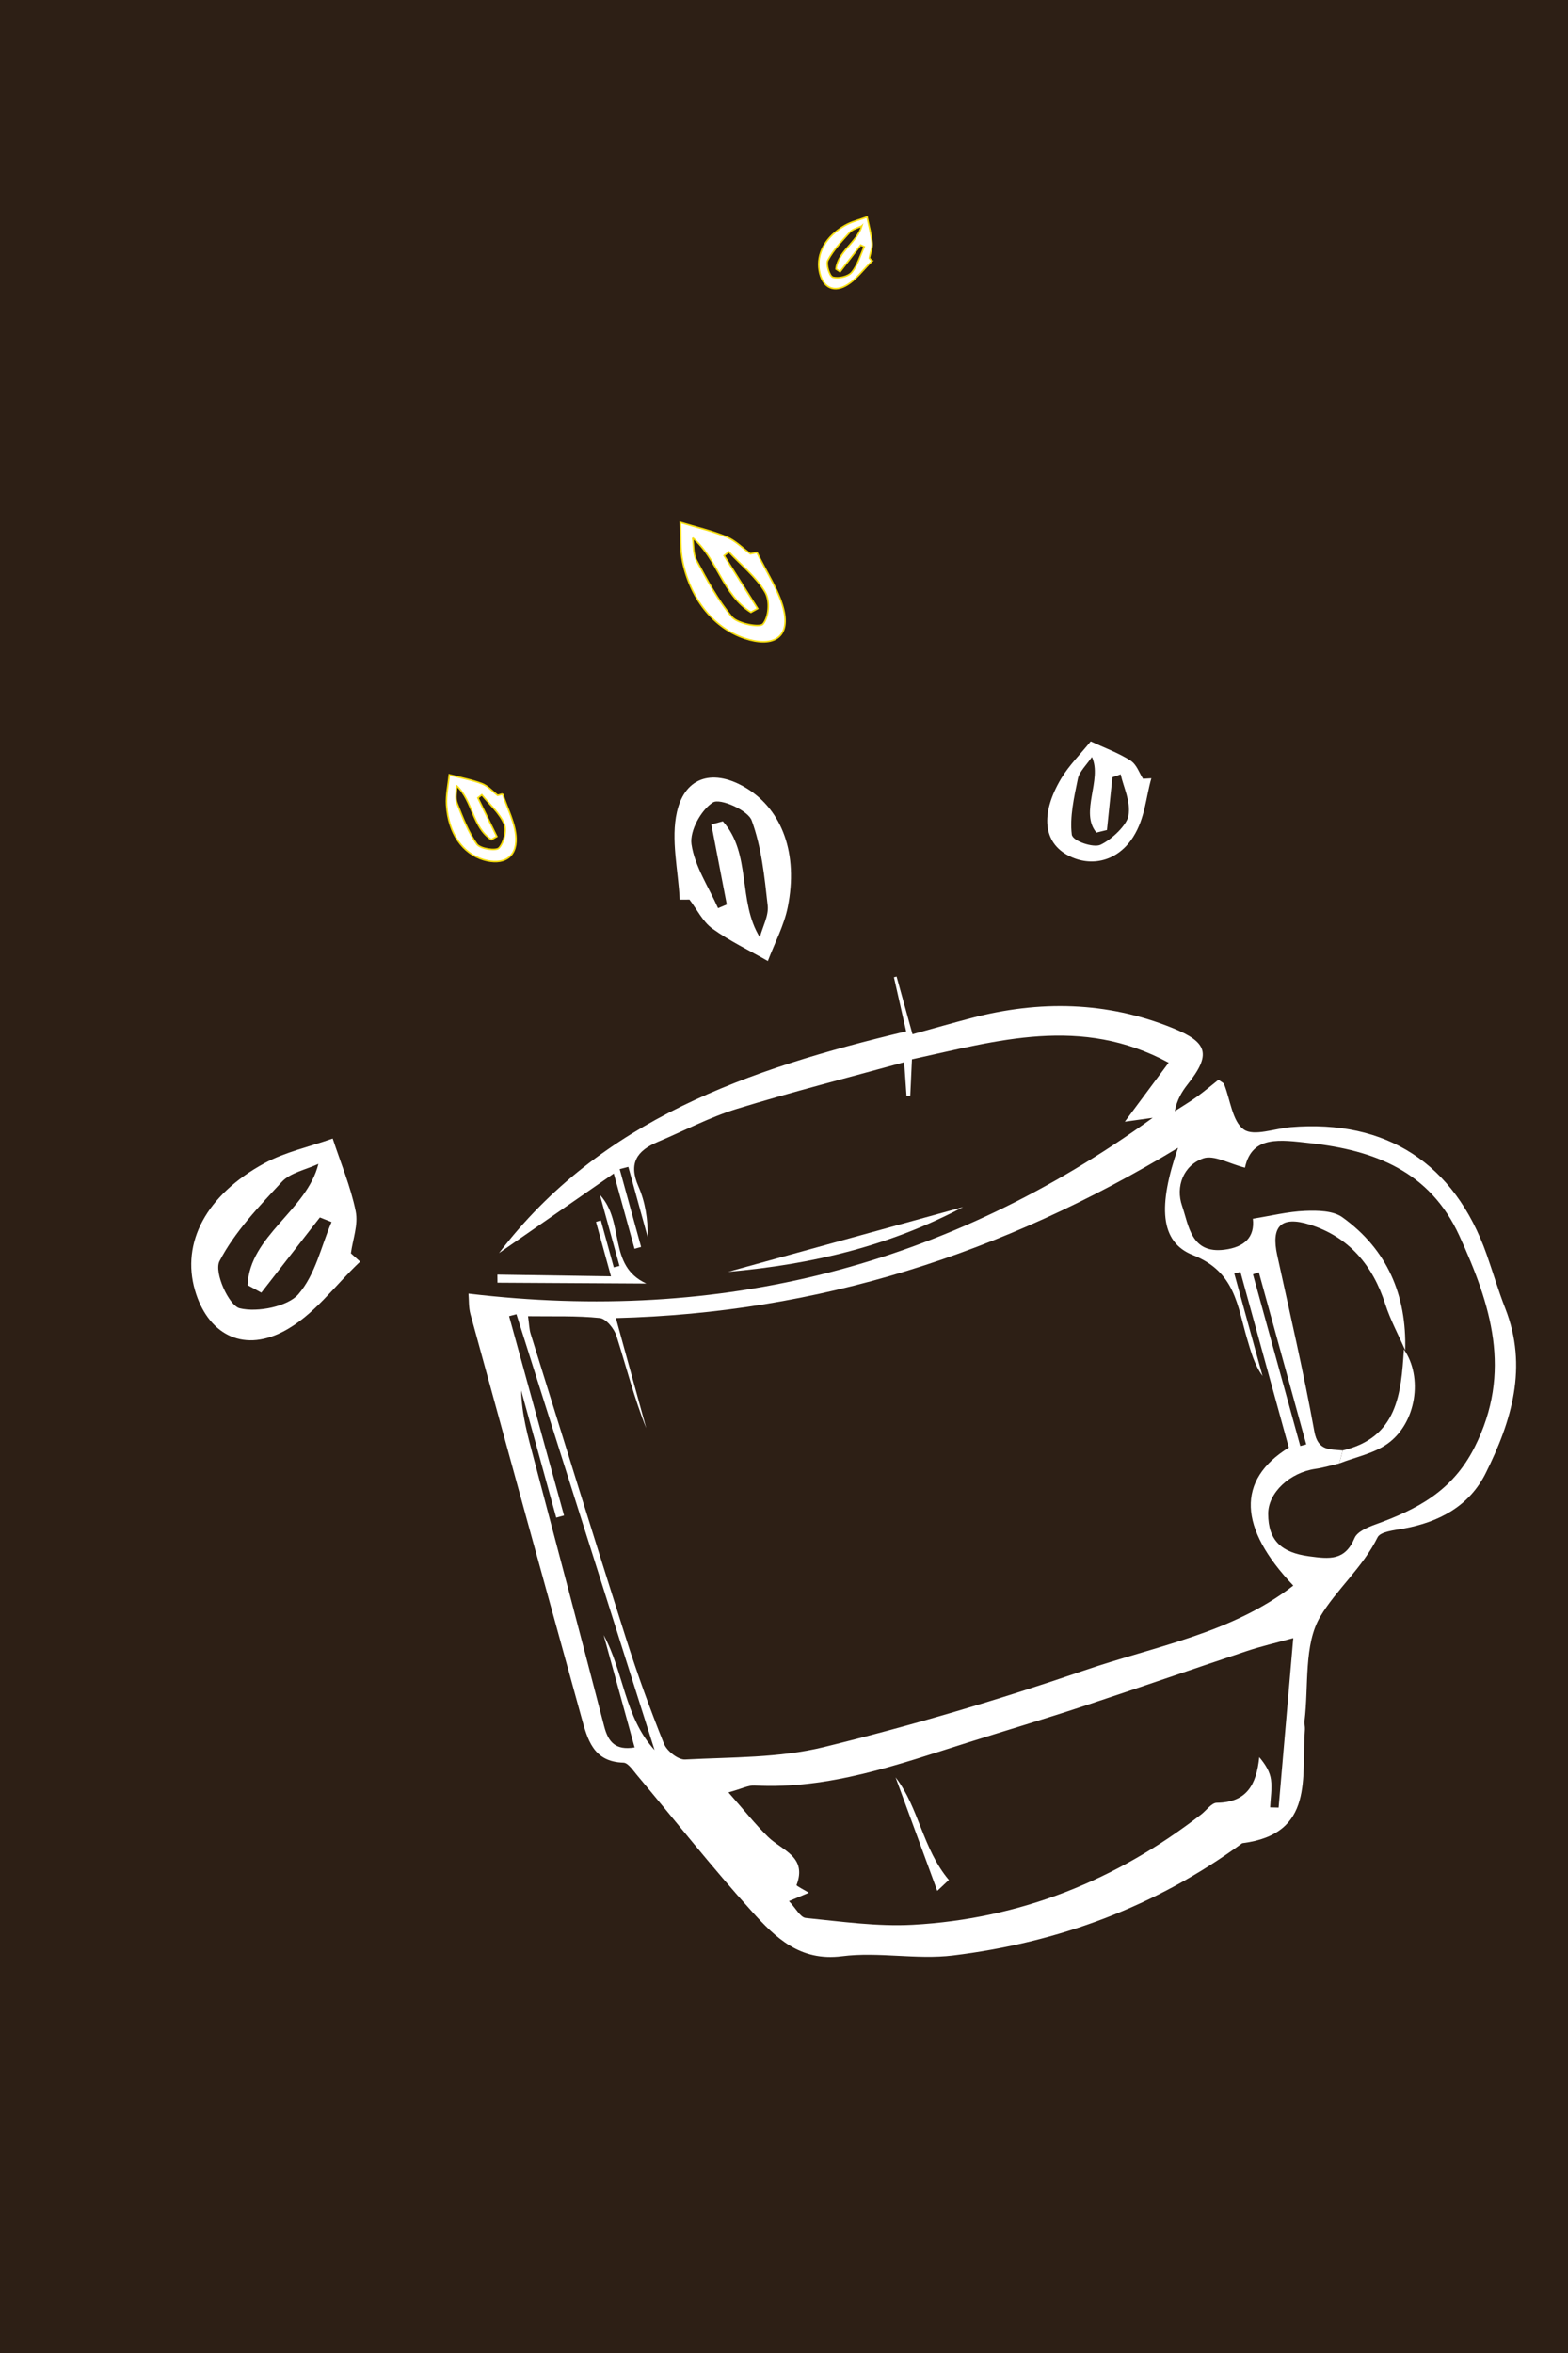<?xml version="1.0" encoding="UTF-8"?>
<svg id="Calque_2" data-name="Calque 2" xmlns="http://www.w3.org/2000/svg" viewBox="0 0 500 750">
  <defs>
    <style>
      .cls-1 {
        fill: none;
      }

      .cls-1, .cls-2, .cls-3 {
        stroke-width: 0px;
      }

      .cls-4 {
        stroke: #f5dd0f;
        stroke-miterlimit: 10;
        stroke-width: .5px;
      }

      .cls-4, .cls-3 {
        fill: #fff;
      }

      .cls-2 {
        fill: #2d1f15;
      }
    </style>
  </defs>
  <g id="Calque_8" data-name="Calque 8">
    <rect class="cls-2" width="500" height="750"/>
    <rect class="cls-1" width="500" height="750"/>
    <path class="cls-3" d="m149.41,412.32c80.57,9.63,152.76-8.78,218.16-56.02-3.4.47-6.81.95-8.89,1.24,4.05-5.46,8.73-11.74,13.97-18.8-27.95-15.13-54.66-7-81.85-1.08-.18,3.96-.36,7.8-.54,11.63-.4,0-.8.01-1.2.02-.24-3.46-.48-6.92-.74-10.73-18.04,4.97-35.86,9.49-53.41,14.89-8.66,2.67-16.81,6.99-25.2,10.52-6.59,2.78-9.38,6.78-6.13,14.17,2.17,4.95,3.04,10.47,2.96,16.19-2.06-7.47-4.12-14.95-6.18-22.42-.92.24-1.84.48-2.76.72,2.28,8.26,4.56,16.52,6.83,24.79-.7.2-1.39.4-2.09.6-2.08-7.56-4.17-15.11-6.62-24-12.76,8.85-24.67,17.11-36.59,25.36,32.54-42.62,79.57-58.65,129.82-70.66-1.32-5.85-2.61-11.54-3.9-17.24.28-.07.57-.15.85-.22,1.52,5.51,3.04,11.02,5.07,18.38,6.62-1.82,12.64-3.55,18.69-5.14,21.76-5.72,43.23-5.36,64.29,3.18,11.27,4.57,12.27,8.41,4.78,17.91-1.84,2.34-3.41,4.9-4.12,8.58,2.35-1.52,4.76-2.95,7.03-4.58,2.41-1.74,4.68-3.67,6.91-5.44.9.68,1.59.94,1.78,1.4,2.01,4.99,2.62,11.89,6.29,14.46,3.23,2.26,9.84-.33,14.96-.75,30.46-2.53,52.24,11.58,62.46,40.5,2.02,5.71,3.72,11.55,5.93,17.18,7.35,18.7,2.06,36.01-6.24,52.65-5.21,10.43-14.87,15.57-26.23,17.62-2.9.52-7.32.94-8.23,2.79-4.74,9.61-13.18,16.69-18.25,25.22-5.32,8.93-3.67,22.01-5.04,33.29-.11.89.19,1.83.12,2.73-1.18,15.1,3.27,33.31-19.98,36.24-27.54,20.19-58.61,31.68-92.25,35.78-11.63,1.42-23.77-1.24-35.38.25-13.45,1.73-21.25-6-28.64-14.17-12.76-14.11-24.57-29.1-36.82-43.68-1.24-1.48-2.78-3.81-4.23-3.85-9.66-.26-11.46-7.42-13.42-14.53-11.81-42.79-23.63-85.58-35.36-128.4-.61-2.21-.46-4.63-.63-6.57Zm278.76,49.99c-.37,1.38-.74,2.77-1.12,4.15-2.52.58-5.02,1.35-7.58,1.72-8.16,1.18-15.07,7.56-15.08,14.3,0,8.6,4.3,12.38,12.97,13.56,6.63.9,11.5,1.48,14.59-5.83.84-1.99,4.07-3.37,6.48-4.25,13.27-4.8,24.68-10.57,31.78-24.66,12.16-24.1,5.14-45.54-4.86-67.43-9.38-20.52-27.02-27.24-47.68-29.51-9.3-1.02-18.46-2.59-20.68,7.83-5.05-1.26-9.93-4.17-13.34-2.95-6.31,2.25-8.84,8.97-6.71,15.12,2.16,6.23,2.81,15.34,13.53,13.96,6.32-.81,9.72-3.95,9.04-9.87,5.79-.93,11.19-2.28,16.63-2.5,3.99-.16,8.95-.1,11.92,2.04,14.32,10.29,20.52,24.86,20.02,42.38-2.15-4.9-4.73-9.66-6.36-14.72-3.98-12.41-11.66-21.43-24.05-25.32-9.28-2.91-12.4.61-10.39,9.79,4.08,18.68,8.43,37.32,11.83,56.12,1.15,6.35,4.99,5.64,9.04,6.08Zm-52.54-96.44c-56.01,33.86-114.8,52.61-179.24,54.25,3.46,12.53,6.56,23.8,9.67,35.07-3.86-9.62-6.37-19.61-9.49-29.41-.73-2.31-3.32-5.47-5.32-5.68-7.4-.77-14.91-.47-22.87-.58.37,2.63.38,4.16.82,5.57,10.11,32.46,20.17,64.95,30.49,97.35,3.59,11.27,7.63,22.42,12.05,33.4.92,2.28,4.49,5.09,6.7,4.98,14.8-.78,30.02-.46,44.25-3.95,27.99-6.86,55.74-15.07,83.01-24.42,22.63-7.76,46.99-11.79,66.7-27.06-17.45-18.33-18.2-33.63-1.43-43.99-5.09-18.48-10.26-37.23-15.43-55.98l-1.96.48c3,10.89,6.01,21.79,9.01,32.68-2.65-3.7-3.71-7.81-4.92-11.87-3.13-10.5-3.74-21.33-17.28-26.67-10.62-4.19-11.11-15.78-4.75-34.16Zm36.76,156.26c-5.22,1.44-10.13,2.56-14.89,4.15-17.52,5.83-34.95,11.91-52.48,17.69-12.12,4-24.36,7.64-36.53,11.48-22.16,6.99-44.1,14.96-67.94,13.66-1.89-.1-3.85.98-8.27,2.2,4.92,5.57,8.52,10.13,12.63,14.17,4.42,4.34,12.56,6.25,9.09,15.35-.11.28,2.58,1.63,3.93,2.46-1.9.8-3.77,1.58-6.34,2.67,2.17,2.27,3.62,5.2,5.35,5.37,11.34,1.13,22.81,2.79,34.12,2.17,34.27-1.89,64.86-14.16,91.97-35.17,1.67-1.29,3.31-3.7,4.98-3.71,9.49-.1,12.64-5.69,13.54-14.55,2.02,2.4,3.41,4.71,3.74,7.16.39,2.89-.14,5.9-.27,8.85.9.02,1.8.05,2.7.07,1.54-17.83,3.09-35.66,4.67-54Zm-219.91-.99c6.45,11.78,6.62,26.12,16.25,36.69-14.68-46.31-29.37-92.63-44.05-138.94-.78.21-1.56.42-2.34.62,5.84,21.18,11.68,42.36,17.52,63.54-.83.23-1.66.45-2.49.68-3.73-13.51-7.45-27.03-11.18-40.54.15,7.61,2.14,14.6,4,21.62,7.53,28.46,15.06,56.92,22.46,85.41,1.29,4.95,3.51,7.76,9.71,6.76-3.45-12.52-6.67-24.18-9.88-35.85Zm208.93-115.61c-.62.21-1.24.43-1.87.64,5.03,18.24,10.06,36.49,15.09,54.73.63-.17,1.27-.35,1.9-.52-5.04-18.29-10.08-36.57-15.12-54.86Z"/>
    <path class="cls-3" d="m206.08,409.11c-15.82-.09-31.64-.18-47.45-.27,0-.86-.02-1.72-.03-2.58,11.71.18,23.42.36,36.23.55-1.82-6.59-3.3-11.97-4.78-17.35.52-.16,1.03-.31,1.55-.47,1.37,4.99,2.75,9.97,4.12,14.96.61-.15,1.21-.3,1.82-.45-1.91-6.92-3.81-13.83-6.25-22.66,8.13,8.8,2.36,22.53,14.79,28.26Z"/>
    <path class="cls-3" d="m307.12,384.72c-23.35,12.34-47.86,18.27-74.96,20.66,25.65-7.07,49.82-13.73,74.96-20.66Z"/>
    <path class="cls-3" d="m428.17,462.31c17.43-4.11,18.61-18.07,19.5-32.2,6.14,8.76,4.02,23.51-5.26,30.09-4.39,3.11-10.19,4.23-15.35,6.25.37-1.38.74-2.77,1.12-4.15Z"/>
    <path class="cls-3" d="m302.57,599.22c-.05.05-1.45,1.36-3.7,3.47-4.52-12.31-8.91-24.24-13.29-36.17,7.45,9.61,8.57,22.71,17,32.71Z"/>
    <path class="cls-3" d="m216.75,286.76c-.46-9.36-2.9-19.18-.88-27.98,2.65-11.58,12.01-13.78,22.24-7.49,11.34,6.98,16.49,20.93,13.09,37.83-1.19,5.92-4.18,11.48-6.35,17.21-5.93-3.39-12.17-6.35-17.68-10.33-3.07-2.21-4.91-6.11-7.31-9.25-1.03,0-2.07,0-3.1.01Zm25.55,11.96c.9-3.36,2.86-6.85,2.5-10.07-1.02-9.17-1.96-18.61-5.11-27.14-1.2-3.25-10.08-7.16-12.33-5.75-3.78,2.36-7.47,9.07-6.86,13.33,1.02,7.06,5.47,13.63,8.48,20.4.93-.39,1.85-.79,2.78-1.18-1.64-8.51-3.29-17.02-4.93-25.53,1.22-.33,2.45-.65,3.67-.98,9.19,10.25,4.69,25.52,11.78,36.92Z"/>
    <path class="cls-4" d="m160.25,253.06c1.52,4.7,4.11,9.36,4.29,14.12.24,6.26-4.22,8.66-10.29,6.87-6.73-1.99-11.27-8.39-11.85-17.45-.21-3.18.55-6.42.87-9.63,3.48.91,7.07,1.56,10.42,2.83,1.86.71,3.34,2.44,4.99,3.71.53-.14,1.05-.29,1.58-.43Zm-14.65-2.58c0,1.84-.52,3.88.11,5.47,1.78,4.53,3.55,9.2,6.33,13.11,1.06,1.49,6.11,2.26,7.06,1.24,1.6-1.72,2.56-5.64,1.66-7.73-1.49-3.45-4.66-6.18-7.12-9.22-.42.33-.84.66-1.25.98,2.01,4.1,4.01,8.21,6.02,12.31-.58.33-1.16.67-1.73,1-6.08-3.96-5.89-12.34-11.06-17.17Z"/>
    <path class="cls-3" d="m114.84,402.13c-8.13,7.63-14.79,17.31-24.74,22.39-13.1,6.68-23.99.36-27.94-13.28-4.38-15.12,3.5-30.32,22.17-40.47,6.55-3.56,14.47-5.29,21.76-7.86,2.53,7.71,5.74,15.35,7.33,23.15.88,4.34-.93,8.94-1.53,13.42.99.88,1.97,1.77,2.96,2.65Zm-13.3-31.16c-3.93,1.83-8.97,2.84-11.58,5.64-7.41,7.96-15.15,16.07-19.97,25.36-1.84,3.54,3.01,14.17,6.43,15.02,5.75,1.42,15.38-.61,18.69-4.43,5.49-6.33,7.27-15.23,10.61-23.05-1.24-.49-2.48-.98-3.72-1.47-6.22,7.99-12.44,15.98-18.67,23.97-1.46-.8-2.92-1.6-4.38-2.39.66-15.8,18.88-23.76,22.58-38.64Z"/>
    <path class="cls-4" d="m278.07,83.21c-2.78,2.69-5.16,6.13-8.44,7.9-4.31,2.33-7.55.03-8.39-4.86-.93-5.42,2-10.82,8.17-14.37,2.16-1.24,4.7-1.83,7.07-2.72.57,2.76,1.35,5.51,1.61,8.3.15,1.55-.56,3.19-.88,4.79.28.32.57.64.85.96Zm-3.25-11.19c-1.29.64-2.9.98-3.81,1.97-2.57,2.82-5.24,5.68-7.03,8.98-.68,1.26.53,5.08,1.57,5.39,1.76.53,4.85-.16,6.01-1.51,1.91-2.24,2.74-5.41,4.02-8.19-.37-.18-.75-.36-1.12-.54-2.19,2.83-4.38,5.66-6.58,8.49-.43-.29-.87-.58-1.3-.87.68-5.64,6.64-8.41,8.24-13.72Z"/>
    <path class="cls-3" d="m367.14,248.08c-1.79,6.23-1.99,12.67-5.75,18.64-4.94,7.85-13.41,9.76-20.64,6.04-8.02-4.13-9.16-13.21-2.34-24.65,2.39-4.01,6.22-7.86,9.39-11.79,4.26,1.99,8.87,3.67,12.63,6.07,2.09,1.34,2.76,3.85,4.06,5.84.88-.05,1.76-.1,2.64-.15Zm-18.94-6.79c-1.55,2.29-4.02,4.7-4.47,6.84-1.26,6.07-2.65,12.33-1.96,17.88.26,2.11,6.9,4.31,9.14,3.27,3.76-1.75,8.46-6.41,8.92-9.22.78-4.67-1.49-8.84-2.47-13.23-.88.31-1.76.61-2.64.92-.58,5.61-1.16,11.21-1.74,16.82-1.12.27-2.23.55-3.35.82-5.43-6.42,1.94-16.82-1.44-24.1Z"/>
    <path class="cls-4" d="m241.36,176.08c3.03,6.38,7.5,12.8,8.72,19.13,1.6,8.34-3.99,11.17-12.63,8.27-9.58-3.22-17.06-12.1-19.71-24.21-.93-4.24-.56-8.49-.78-12.74,4.93,1.5,9.95,2.67,14.77,4.64,2.68,1.09,5.05,3.52,7.56,5.35.69-.15,1.37-.3,2.06-.44Zm-20.49-4.66c.38,2.44.08,5.11,1.26,7.28,3.34,6.17,6.71,12.53,11.29,17.97,1.74,2.07,8.79,3.52,9.88,2.24,1.83-2.15,2.33-7.29.69-10.14-2.73-4.72-7.61-8.62-11.58-12.86-.5.4-1.01.8-1.51,1.2,3.57,5.63,7.14,11.26,10.7,16.88-.72.4-1.44.79-2.16,1.19-9.1-5.77-10.54-16.91-18.57-23.76Z"/>
  </g>
</svg>